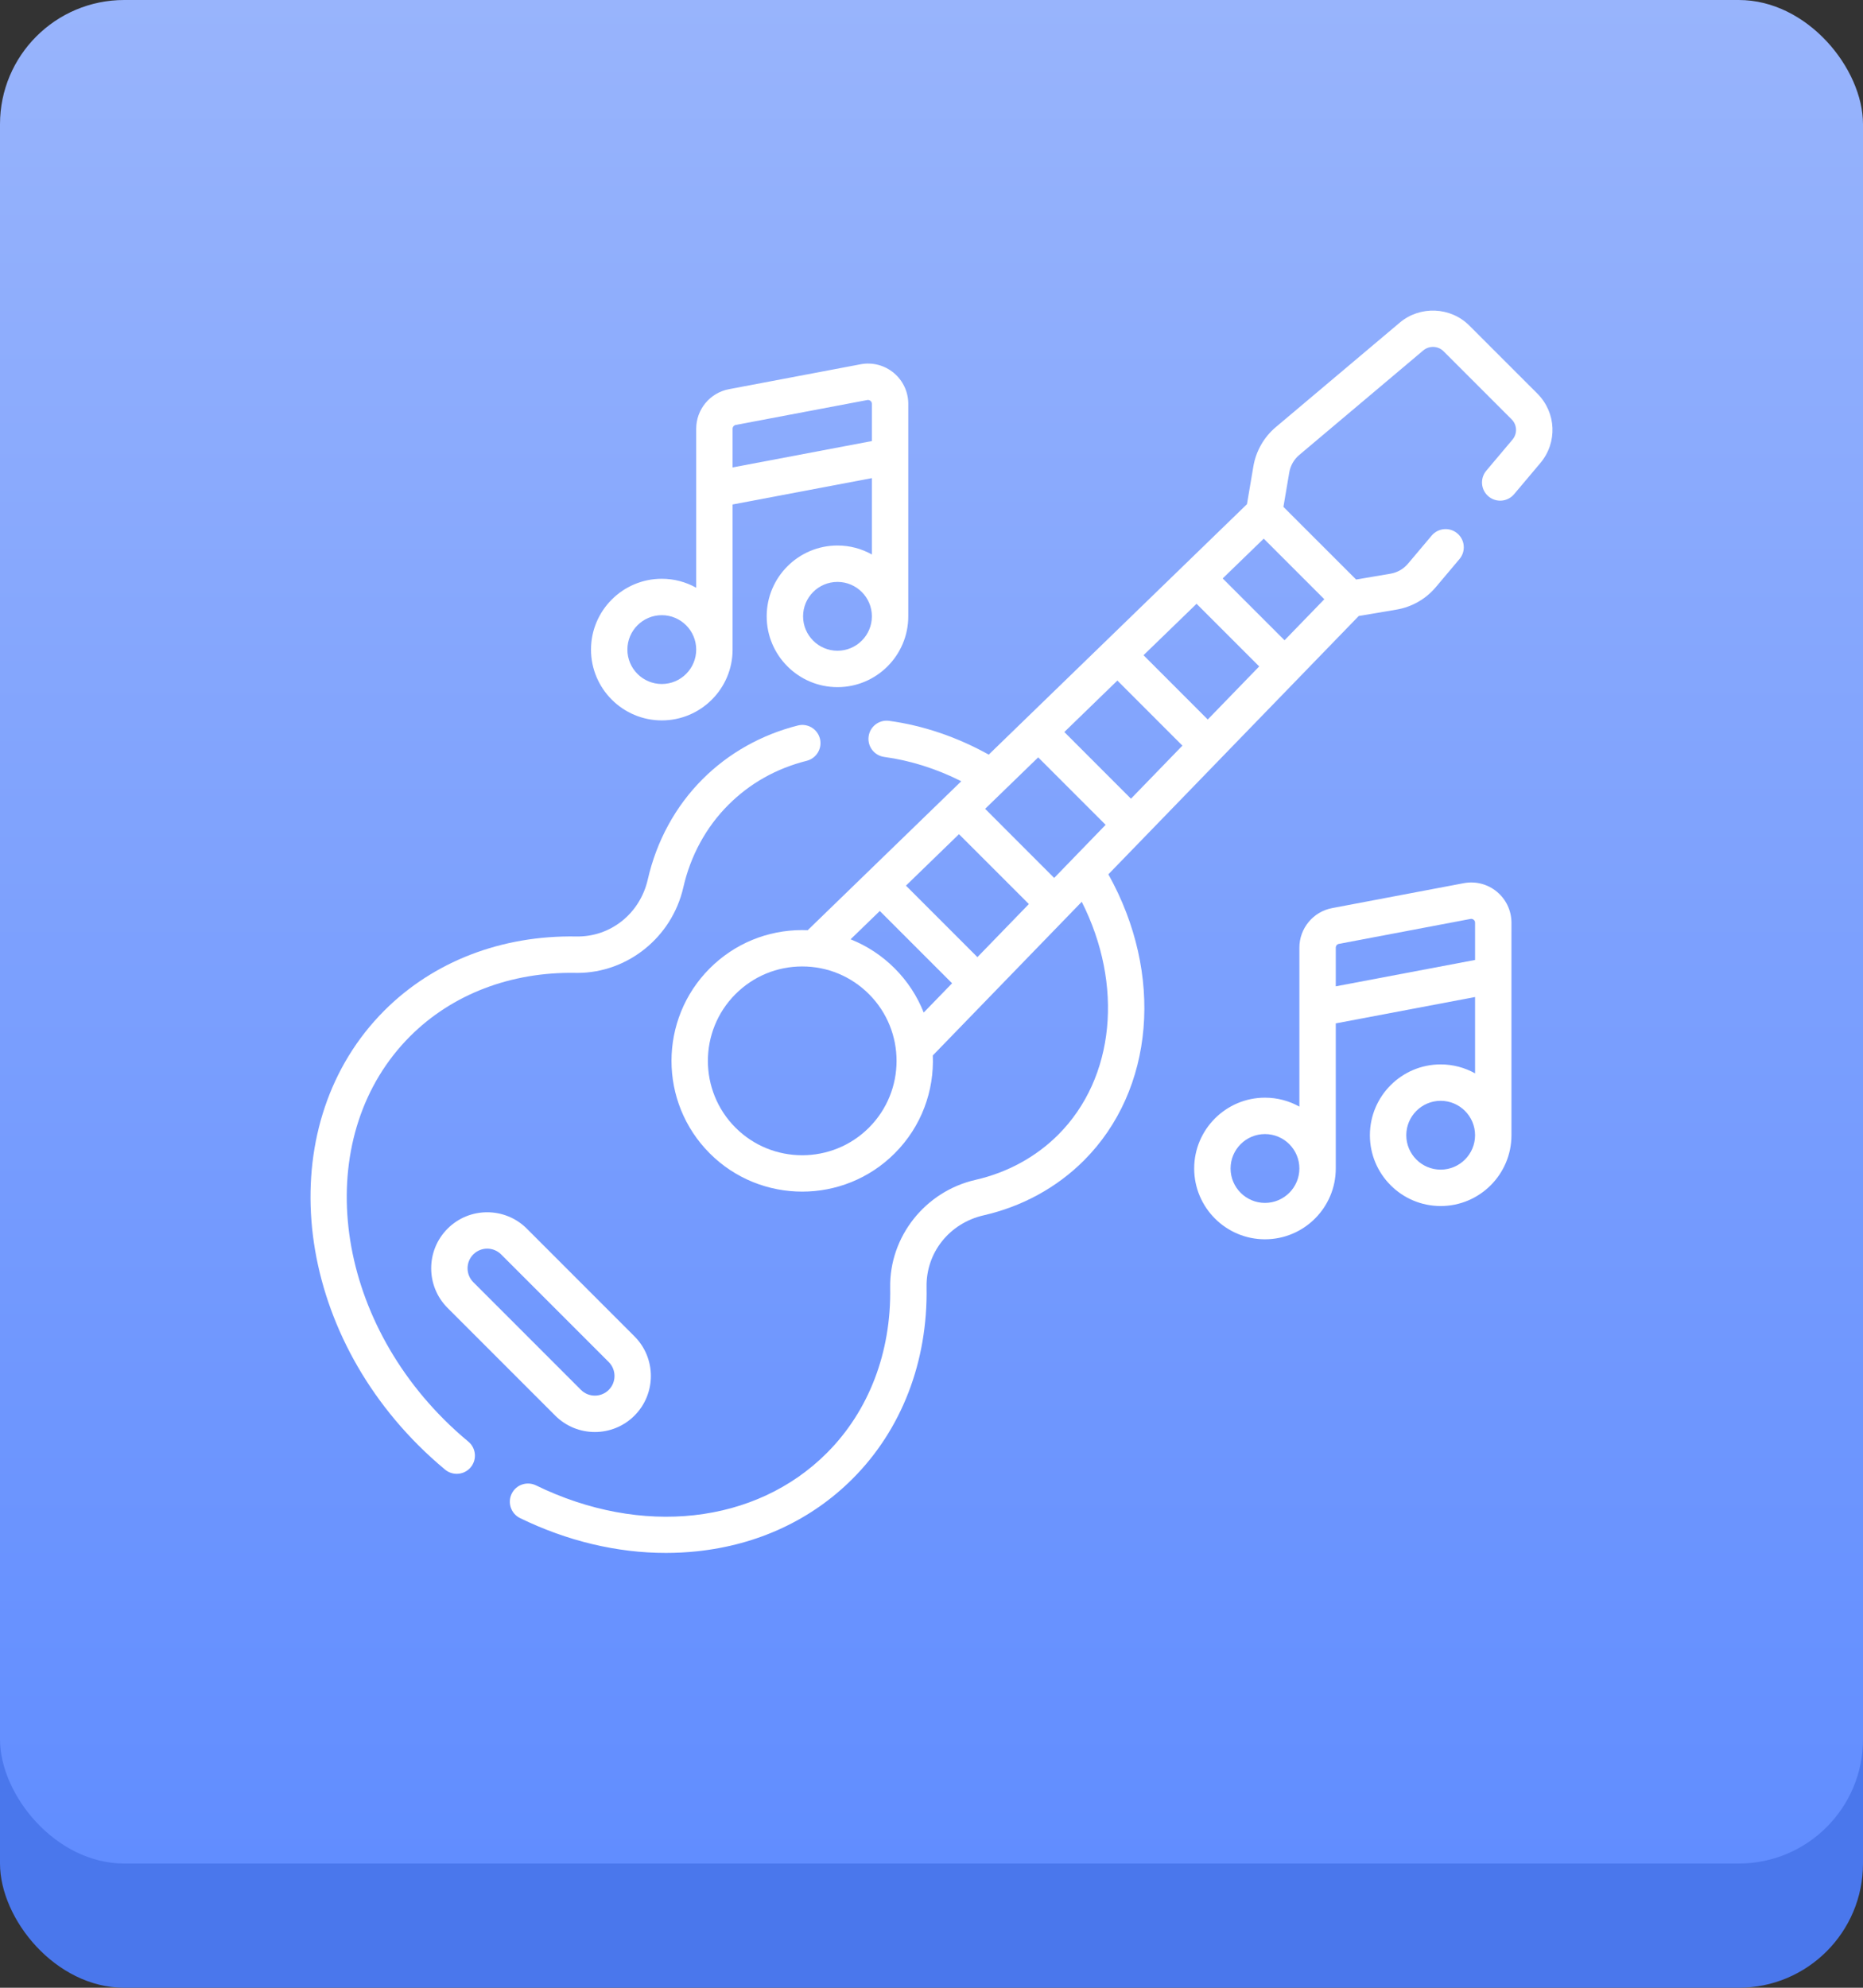 <svg width="60" height="64" viewBox="0 0 60 64" fill="none" xmlns="http://www.w3.org/2000/svg">
<rect x="0" y="0" width="60" height="64" fill="#333333" stroke="none"/>
<rect y="4" width="60" height="60" rx="4" fill="#4A77EC"/>
<rect width="60" height="60" rx="4" fill="url(#paint0_linear_152_2580)"/>
<path d="M15.083 46.416C14.813 46.192 14.547 45.951 14.295 45.698C10.595 41.998 10.108 36.466 13.208 33.365C14.561 32.012 16.453 31.288 18.535 31.324C18.556 31.324 18.576 31.325 18.597 31.325C20.211 31.324 21.639 30.178 22.006 28.576C22.239 27.55 22.741 26.63 23.458 25.914C24.151 25.221 25 24.743 25.983 24.495C26.296 24.415 26.486 24.097 26.407 23.783C26.327 23.469 26.009 23.279 25.695 23.359C24.522 23.655 23.462 24.252 22.629 25.085C21.756 25.957 21.146 27.074 20.863 28.315C20.611 29.417 19.663 30.174 18.556 30.152C16.152 30.111 13.96 30.956 12.38 32.536C8.822 36.094 9.31 42.37 13.467 46.527C13.745 46.805 14.038 47.072 14.336 47.319C14.446 47.409 14.578 47.453 14.71 47.453C14.878 47.453 15.046 47.381 15.161 47.241C15.367 46.992 15.332 46.622 15.083 46.416Z" fill="white"/>
<path d="M49.512 12.672L47.321 10.482C46.718 9.878 45.734 9.837 45.082 10.387L41.09 13.751C40.706 14.074 40.449 14.525 40.366 15.018L40.16 16.233L31.843 24.297C30.831 23.732 29.731 23.358 28.634 23.209C28.313 23.166 28.018 23.391 27.975 23.711C27.931 24.032 28.156 24.327 28.477 24.371C29.318 24.485 30.164 24.753 30.959 25.154L26.013 29.95C25.954 29.948 25.895 29.946 25.836 29.946C24.711 29.946 23.654 30.384 22.858 31.179C21.216 32.821 21.216 35.493 22.858 37.135C23.679 37.957 24.758 38.367 25.836 38.367C26.915 38.367 27.994 37.956 28.814 37.135C29.68 36.27 30.089 35.119 30.042 33.983L34.839 29.035C36.188 31.703 35.913 34.703 34.08 36.536C33.364 37.252 32.444 37.754 31.418 37.988C29.797 38.358 28.641 39.817 28.669 41.458C28.707 43.539 27.982 45.431 26.628 46.784C24.339 49.074 20.662 49.482 17.262 47.825C16.971 47.683 16.62 47.803 16.479 48.094C16.337 48.385 16.458 48.736 16.748 48.878C18.267 49.618 19.873 50 21.447 50C21.783 50 22.118 49.982 22.45 49.947C24.405 49.741 26.137 48.934 27.457 47.613C29.038 46.032 29.885 43.839 29.841 41.437C29.822 40.33 30.578 39.382 31.679 39.13C32.92 38.847 34.037 38.236 34.908 37.365C37.187 35.086 37.487 31.353 35.696 28.151L43.76 19.833L44.975 19.628C45.47 19.544 45.921 19.287 46.243 18.903L47.005 17.999C47.213 17.752 47.182 17.382 46.934 17.173C46.687 16.965 46.317 16.997 46.109 17.244L45.346 18.149C45.202 18.32 45.002 18.435 44.78 18.472L43.674 18.659L41.334 16.32L41.522 15.213C41.559 14.993 41.674 14.791 41.846 14.647L45.838 11.283C46.028 11.122 46.316 11.134 46.492 11.31L48.683 13.501C48.862 13.68 48.874 13.962 48.71 14.156L47.867 15.156C47.659 15.404 47.69 15.773 47.938 15.982C48.185 16.191 48.555 16.159 48.763 15.912L49.606 14.912C50.165 14.249 50.125 13.287 49.512 12.672ZM33.951 28.267L31.727 26.042L33.436 24.385L35.608 26.557L33.951 28.267ZM33.136 29.108L31.479 30.817L29.177 28.515L30.885 26.858L33.136 29.108ZM34.278 23.569L35.986 21.912L38.081 24.007L36.424 25.716L34.278 23.569ZM36.828 21.096L38.537 19.44L40.554 21.457L38.897 23.166L36.828 21.096ZM27.986 36.307C26.8 37.492 24.872 37.492 23.687 36.307C22.502 35.121 22.502 33.193 23.687 32.008C24.261 31.434 25.024 31.117 25.836 31.117C26.648 31.117 27.412 31.434 27.986 32.008C29.171 33.193 29.171 35.121 27.986 36.307ZM28.814 31.179C28.402 30.767 27.92 30.452 27.394 30.243L28.335 29.331L30.663 31.659L29.749 32.601C29.544 32.083 29.233 31.598 28.814 31.179ZM41.37 20.615L39.378 18.624L40.7 17.343L42.651 19.294L41.37 20.615Z" fill="white"/>
<path d="M14.415 39.559C13.711 40.263 13.711 41.408 14.415 42.112L17.882 45.579C18.234 45.931 18.696 46.107 19.158 46.107C19.62 46.107 20.082 45.931 20.434 45.579C21.138 44.875 21.138 43.73 20.434 43.027L16.967 39.559C16.264 38.856 15.118 38.855 14.415 39.559ZM19.606 44.75C19.359 44.997 18.957 44.997 18.71 44.75L15.243 41.283C14.997 41.036 14.997 40.635 15.243 40.388C15.367 40.265 15.529 40.203 15.691 40.203C15.853 40.203 16.015 40.265 16.139 40.388L19.606 43.855C19.852 44.102 19.852 44.504 19.606 44.75Z" fill="white"/>
<path d="M48.209 28.711C47.911 28.464 47.521 28.364 47.141 28.436L42.903 29.238C42.292 29.354 41.848 29.889 41.848 30.512V35.63C41.52 35.447 41.142 35.342 40.74 35.342C39.483 35.342 38.46 36.365 38.46 37.622C38.46 38.879 39.483 39.902 40.74 39.902C41.997 39.902 43.02 38.879 43.02 37.622V32.95L47.506 32.101V34.559C47.178 34.376 46.8 34.271 46.398 34.271C45.141 34.271 44.119 35.294 44.119 36.551C44.119 37.808 45.141 38.831 46.398 38.831C47.656 38.831 48.678 37.808 48.678 36.551V29.71C48.678 29.322 48.507 28.959 48.209 28.711ZM40.74 38.73C40.129 38.73 39.632 38.233 39.632 37.622C39.632 37.011 40.129 36.514 40.74 36.514C41.351 36.514 41.848 37.011 41.848 37.622C41.848 38.233 41.351 38.73 40.74 38.73ZM43.02 31.757V30.512C43.02 30.452 43.062 30.401 43.121 30.39L47.359 29.587C47.406 29.578 47.441 29.597 47.461 29.614C47.482 29.631 47.506 29.661 47.506 29.71V30.908L43.02 31.757ZM46.398 37.659C45.788 37.659 45.291 37.162 45.291 36.551C45.291 35.94 45.788 35.443 46.398 35.443C47.009 35.443 47.506 35.94 47.506 36.551C47.506 37.162 47.009 37.659 46.398 37.659Z" fill="white"/>
<path d="M21.314 23.195C22.571 23.195 23.594 22.172 23.594 20.915V16.243L28.08 15.394V17.853C27.752 17.669 27.374 17.564 26.972 17.564C25.715 17.564 24.692 18.587 24.692 19.844C24.692 21.101 25.715 22.124 26.972 22.124C28.229 22.124 29.252 21.101 29.252 19.844V13.003C29.252 12.616 29.081 12.252 28.783 12.005C28.485 11.757 28.095 11.657 27.715 11.729L23.477 12.531C22.865 12.647 22.422 13.182 22.422 13.805V18.924C22.093 18.74 21.716 18.635 21.314 18.635C20.057 18.635 19.034 19.658 19.034 20.915C19.034 22.172 20.057 23.195 21.314 23.195ZM26.972 20.952C26.361 20.952 25.864 20.455 25.864 19.844C25.864 19.233 26.361 18.736 26.972 18.736C27.583 18.736 28.08 19.233 28.08 19.844C28.08 20.455 27.583 20.952 26.972 20.952ZM23.695 13.682L27.932 12.88C27.98 12.872 28.014 12.89 28.035 12.907C28.055 12.924 28.08 12.954 28.08 13.003V14.201L23.594 15.05V13.805C23.594 13.745 23.636 13.694 23.695 13.682ZM21.314 19.807C21.925 19.807 22.422 20.304 22.422 20.915C22.422 21.526 21.925 22.023 21.314 22.023C20.703 22.023 20.206 21.526 20.206 20.915C20.206 20.304 20.703 19.807 21.314 19.807Z" fill="white"/>
<defs>
<linearGradient id="paint0_linear_152_2580" x1="30" y1="0" x2="30" y2="60" gradientUnits="userSpaceOnUse">
<stop stop-color="#98B4FC"/>
<stop offset="1" stop-color="#618DFF"/>
</linearGradient>
</defs>
</svg>
